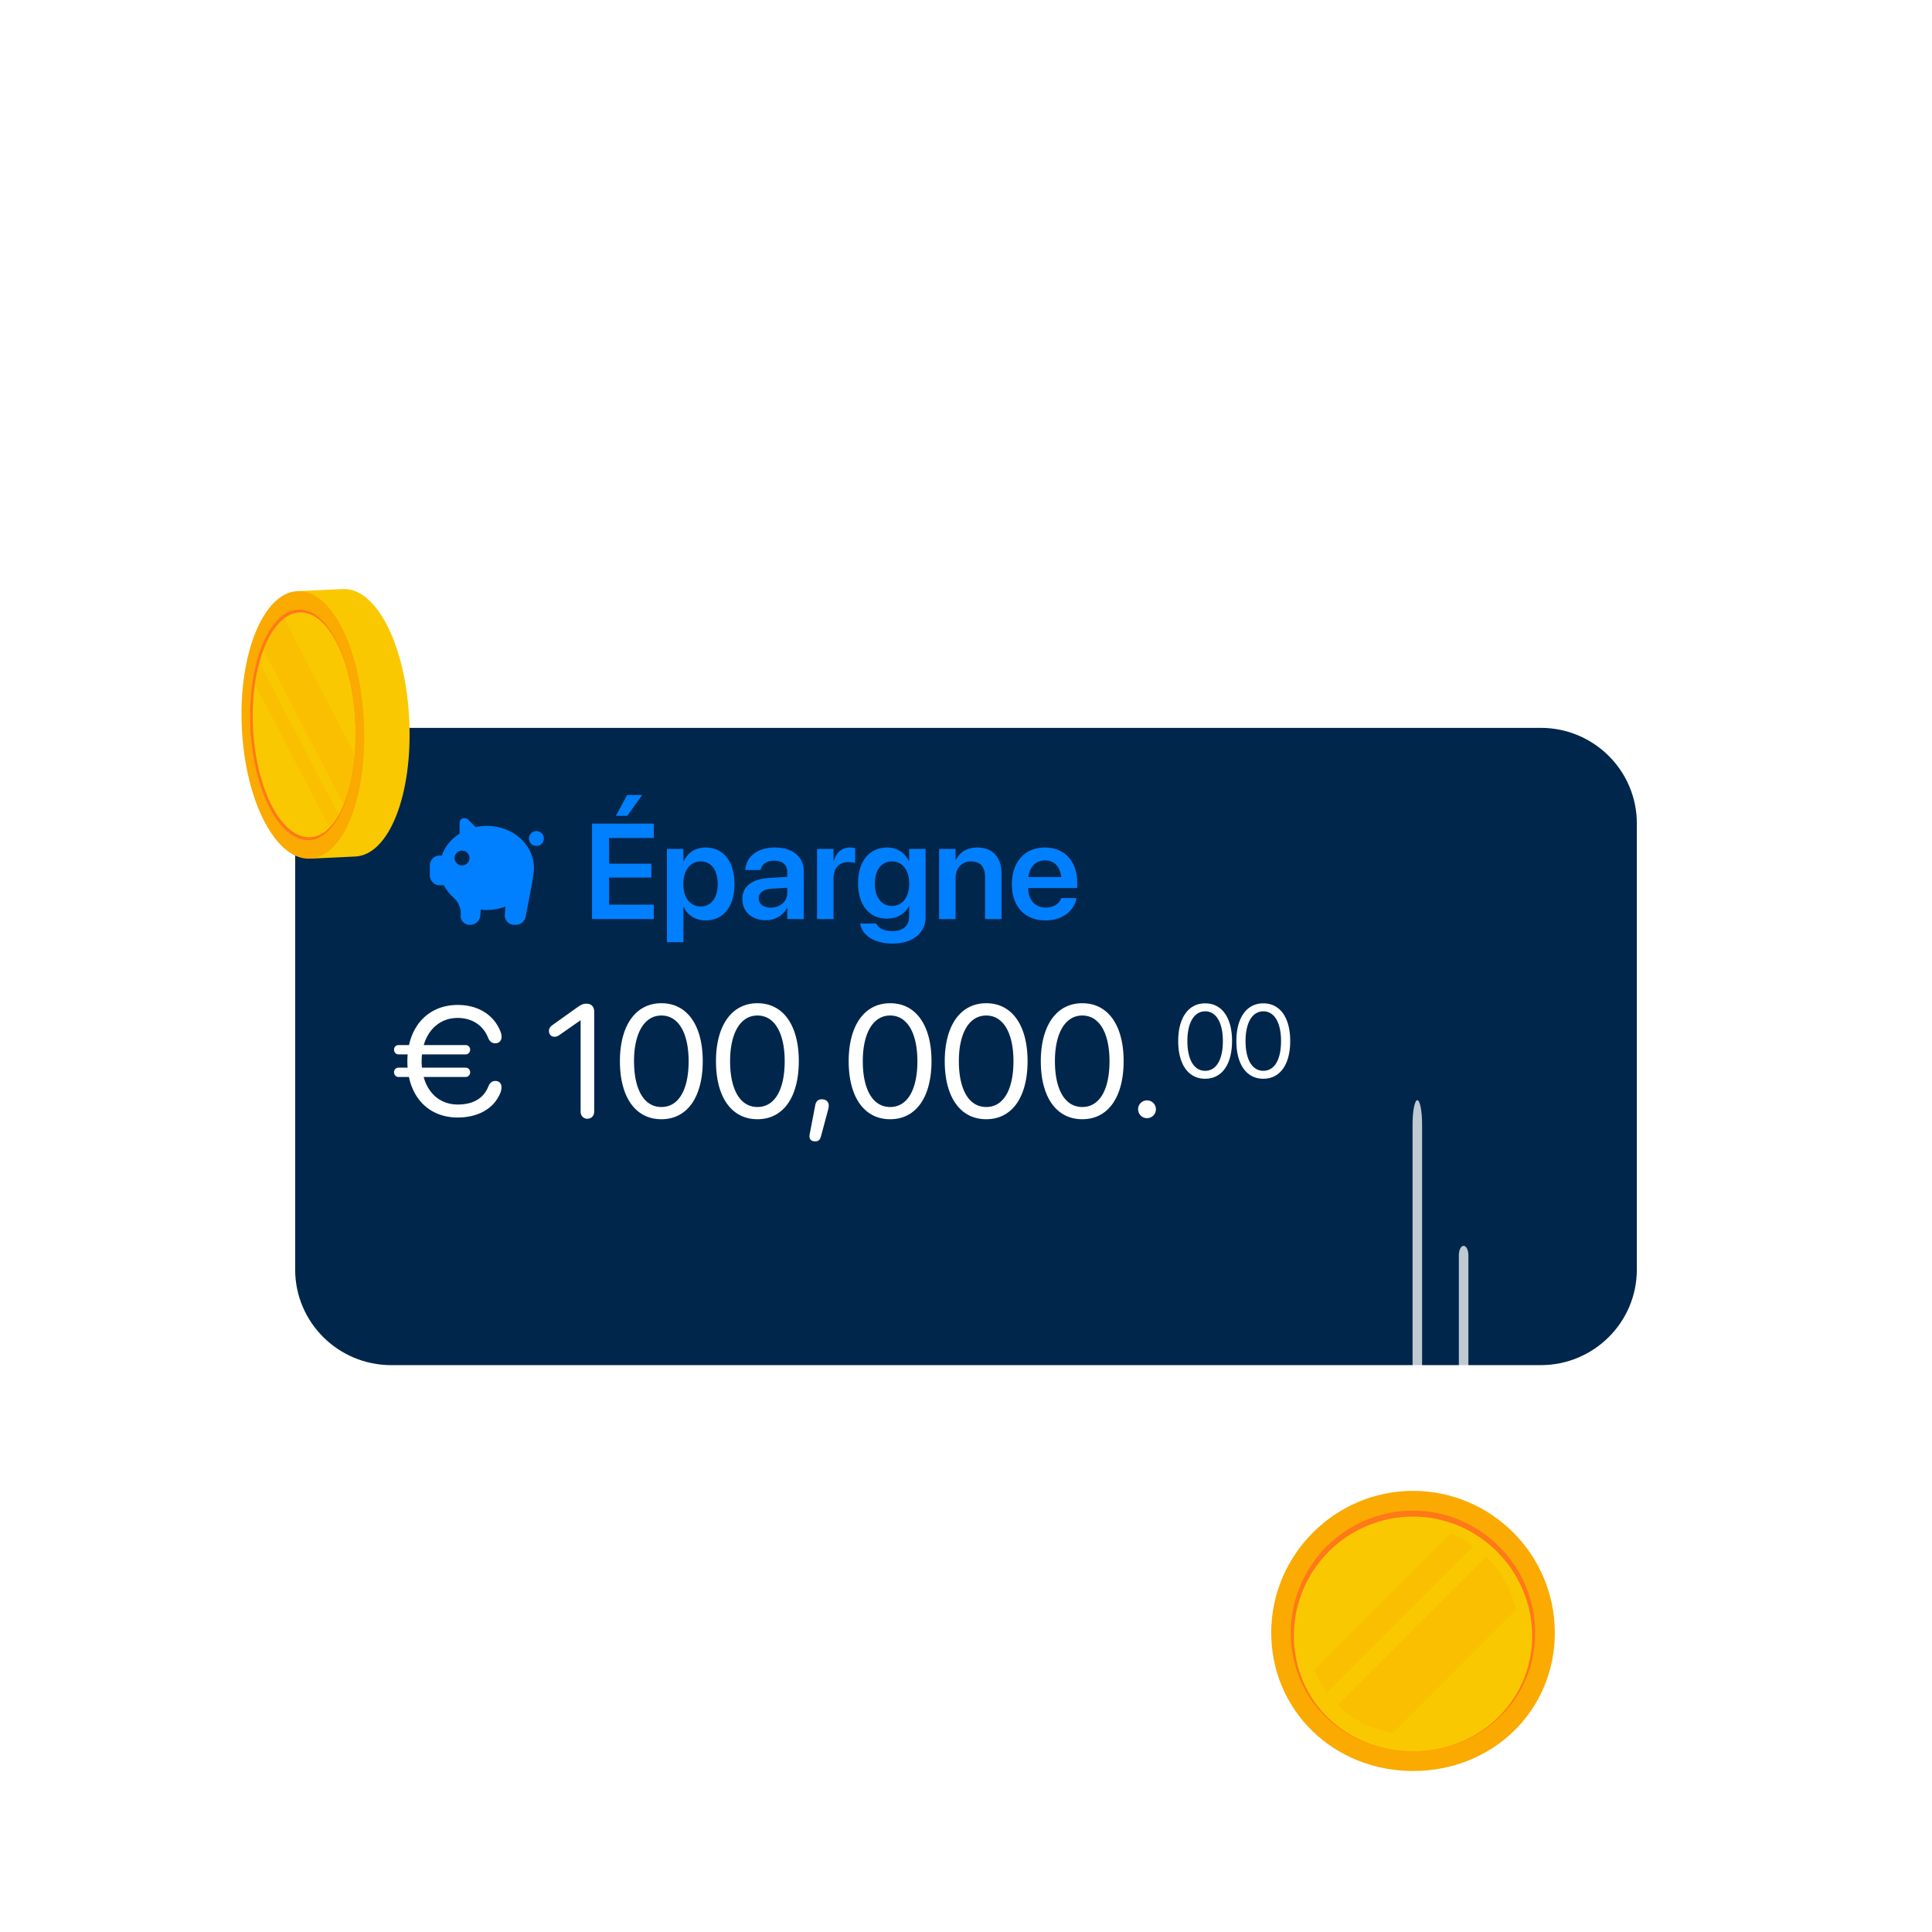 <svg xmlns="http://www.w3.org/2000/svg" width="576" height="576" fill="none"><g clip-path="url(#a)"><circle cx="288" cy="288" r="256" fill="#fff" fill-opacity=".1"/><g filter="url(#b)"><path fill="#00264C" d="M459.343 193H116.657C100.83 193 88 205.76 88 221.5v133c0 15.74 12.83 28.5 28.657 28.5h342.686C475.17 383 488 370.24 488 354.5v-133c0-15.74-12.83-28.5-28.657-28.5Z"/></g><path fill="#0080FF" fill-rule="evenodd" d="M141.806 246.589a15.674 15.674 0 0 1 3.337-.356c7.754 0 14.04 5.61 14.04 12.53 0 .486-.031.967-.092 1.439-.108.947-.347 2.437-.717 4.467a573.182 573.182 0 0 1-1.672 8.672 2.954 2.954 0 0 1-2.899 2.375h-.531a2.758 2.758 0 0 1-2.755-2.942l.17-2.496a15.453 15.453 0 0 1-5.544 1.015c-.611 0-1.213-.035-1.804-.103l-.168 1.844a2.953 2.953 0 0 1-2.943 2.682h-.257a2.644 2.644 0 0 1-2.642-2.8l.018-.308c.121-2.19-.933-3.892-1.991-4.862a12.647 12.647 0 0 1-3.01-3.824h-1.242a2.952 2.952 0 0 1-2.956-2.948v-2.948a2.953 2.953 0 0 1 2.956-2.949h.617c.918-2.665 2.805-4.952 5.294-6.532v-3.176a1.476 1.476 0 0 1 2.523-1.042l2.268 2.262Zm-4.052 11.437c1.225 0 2.217-.99 2.217-2.211a2.214 2.214 0 0 0-2.217-2.212c-1.224 0-2.216.99-2.216 2.212 0 1.221.992 2.211 2.216 2.211Zm22.168-5.832a2.214 2.214 0 0 1-2.217-2.211c0-1.221.992-2.212 2.217-2.212 1.224 0 2.217.991 2.217 2.212a2.214 2.214 0 0 1-2.217 2.211Z" clip-rule="evenodd"/><path fill="#0080FF" d="M187.011 243.226h-3.39l3.351-6.21h4.495l-4.456 6.21ZM176.504 274v-28.448h18.413v4.278H181.59v7.669h12.598v4.12H181.59v8.103h13.327V274h-18.413Zm22.336 6.9v-27.797h4.909v3.608h.099c1.202-2.504 3.489-4.042 6.486-4.042 5.303 0 8.654 4.14 8.654 10.882v.02c0 6.703-3.351 10.843-8.595 10.843-2.977 0-5.363-1.498-6.545-3.943h-.099V280.9h-4.909Zm10.035-10.626c3.134 0 5.106-2.583 5.106-6.703v-.02c0-4.179-1.972-6.742-5.106-6.742-3.036 0-5.165 2.642-5.165 6.742v.02c0 4.081 2.129 6.703 5.165 6.703Zm19.438 4.081c-4.179 0-6.999-2.583-6.999-6.309v-.039c0-3.706 2.879-5.934 7.945-6.25l5.461-.335v-1.439c0-2.109-1.38-3.391-3.864-3.391-2.326 0-3.746 1.085-4.061 2.622l-.039.178h-4.554l.019-.237c.296-3.706 3.509-6.486 8.813-6.486 5.224 0 8.595 2.76 8.595 6.959V274h-4.909v-3.213h-.118c-1.203 2.188-3.529 3.568-6.289 3.568Zm-2.109-6.506c0 1.715 1.419 2.76 3.568 2.76 2.819 0 4.948-1.873 4.948-4.357v-1.577l-4.771.296c-2.425.158-3.745 1.202-3.745 2.858v.02ZM243.592 274v-20.897h4.909v3.608h.098c.651-2.524 2.386-4.042 4.791-4.042.611 0 1.183.099 1.557.197v4.436c-.414-.158-1.163-.276-1.991-.276-2.78 0-4.455 1.755-4.455 4.85V274h-4.909Zm22.513 7.314c-5.539 0-9.029-2.523-9.62-5.796l-.04-.177h4.83l.06.157c.532 1.203 2.208 2.11 4.77 2.11 3.194 0 4.949-1.696 4.949-4.357v-3.016h-.099c-1.163 2.227-3.529 3.647-6.525 3.647-5.244 0-8.615-4.022-8.615-10.528v-.019c0-6.605 3.41-10.666 8.694-10.666 2.957 0 5.244 1.577 6.426 3.982h.119v-3.548h4.909v20.306c0 4.731-3.805 7.905-9.858 7.905Zm-.138-11.217c3.056 0 5.106-2.583 5.106-6.644v-.02c0-4.041-2.07-6.624-5.106-6.624-3.154 0-5.145 2.543-5.145 6.604v.02c0 4.12 1.991 6.664 5.145 6.664ZM279.984 274v-20.897h4.909v3.272h.099c1.084-2.247 3.213-3.706 6.387-3.706 4.594 0 7.216 2.957 7.216 7.807V274h-4.909v-12.538c0-2.977-1.38-4.653-4.18-4.653-2.819 0-4.613 2.05-4.613 5.067V274h-4.909Zm31.74.414c-6.269 0-10.054-4.16-10.054-10.803v-.02c0-6.585 3.844-10.922 9.818-10.922 5.973 0 9.68 4.199 9.68 10.508v1.577H306.54c.078 3.667 2.089 5.835 5.283 5.835 2.445 0 4.042-1.301 4.515-2.7l.039-.138h4.594l-.06.216c-.65 3.214-3.726 6.447-9.187 6.447Zm-.177-17.901c-2.602 0-4.554 1.755-4.948 4.968h9.798c-.355-3.312-2.248-4.968-4.85-4.968Z"/><path fill="#fff" d="M118.825 321.088c-.767 0-1.348-.626-1.348-1.392 0-.812.581-1.391 1.348-1.391h2.697a26.465 26.465 0 0 1-.069-1.926c0-.695.023-1.368.092-2.017h-2.72c-.767 0-1.348-.627-1.348-1.392 0-.812.581-1.392 1.348-1.392h3.116c1.627-7.398 7.092-11.967 14.509-11.967 6.231 0 10.812 3.038 12.765 7.932.232.556.325 1.136.325 1.6 0 1.137-.767 1.902-1.883 1.902-1 0-1.697-.557-2.163-1.716-1.557-3.85-4.999-5.845-9.044-5.845-4.883 0-8.65 3.061-10.115 8.094h12.463c.791 0 1.372.58 1.372 1.392 0 .765-.581 1.392-1.372 1.392h-12.997a27.697 27.697 0 0 0-.093 2.017c0 .673.023 1.299.093 1.926h12.997c.791 0 1.372.579 1.372 1.391 0 .766-.581 1.392-1.372 1.392h-12.486c1.395 5.125 5.185 8.21 10.161 8.21 4.046 0 7.533-1.461 9.091-5.311.465-1.16 1.116-1.716 2.116-1.716 1.116 0 1.837.719 1.837 1.855 0 .464-.07 1.044-.302 1.6-2.07 5.173-7.185 7.445-12.765 7.445-7.511 0-12.951-4.569-14.532-12.083h-3.093Zm56.304 12.455c-1.186 0-2.023-.882-2.023-2.157v-27.16h-.093l-6.278 4.384c-.465.325-.907.487-1.418.487-.977 0-1.651-.696-1.651-1.716 0-.743.279-1.23 1.162-1.856l7.185-5.126c1.302-.927 1.86-1.159 2.814-1.159 1.441 0 2.325.881 2.325 2.342v29.804c0 1.275-.837 2.157-2.023 2.157Zm22.06.139c-7.836 0-12.37-6.726-12.37-17.303 0-10.483 4.581-17.279 12.37-17.279 7.789 0 12.323 6.75 12.323 17.256 0 10.576-4.51 17.326-12.323 17.326Zm0-3.642c5.232 0 8.115-5.311 8.115-13.661 0-8.233-2.93-13.614-8.115-13.614-5.185 0-8.161 5.427-8.161 13.591 0 8.35 2.906 13.684 8.161 13.684Zm28.64 3.642c-7.836 0-12.37-6.726-12.37-17.303 0-10.483 4.581-17.279 12.37-17.279 7.789 0 12.324 6.75 12.324 17.256 0 10.576-4.511 17.326-12.324 17.326Zm0-3.642c5.232 0 8.115-5.311 8.115-13.661 0-8.233-2.93-13.614-8.115-13.614-5.185 0-8.161 5.427-8.161 13.591 0 8.35 2.906 13.684 8.161 13.684Zm19.224-2.296c1.185 0 2.023.696 2.023 1.833 0 .417-.047.765-.186 1.275l-2.14 7.979c-.255.997-.79 1.461-1.767 1.461-.93 0-1.65-.534-1.65-1.461 0-.348.046-.58.069-.719l1.651-8.605c.256-1.276.907-1.763 2-1.763Zm20.339 5.938c-7.835 0-12.369-6.726-12.369-17.303 0-10.483 4.58-17.279 12.369-17.279 7.79 0 12.324 6.75 12.324 17.256 0 10.576-4.511 17.326-12.324 17.326Zm0-3.642c5.232 0 8.115-5.311 8.115-13.661 0-8.233-2.93-13.614-8.115-13.614-5.185 0-8.161 5.427-8.161 13.591 0 8.35 2.906 13.684 8.161 13.684Zm28.641 3.642c-7.836 0-12.37-6.726-12.37-17.303 0-10.483 4.58-17.279 12.37-17.279 7.789 0 12.323 6.75 12.323 17.256 0 10.576-4.511 17.326-12.323 17.326Zm0-3.642c5.231 0 8.114-5.311 8.114-13.661 0-8.233-2.929-13.614-8.114-13.614-5.186 0-8.162 5.427-8.162 13.591 0 8.35 2.907 13.684 8.162 13.684Zm28.64 3.642c-7.836 0-12.37-6.726-12.37-17.303 0-10.483 4.58-17.279 12.37-17.279 7.79 0 12.323 6.75 12.323 17.256 0 10.576-4.51 17.326-12.323 17.326Zm0-3.642c5.232 0 8.113-5.311 8.113-13.661 0-8.233-2.928-13.614-8.113-13.614s-8.162 5.427-8.162 13.591c0 8.35 2.907 13.684 8.162 13.684Zm19.292 3.317a2.617 2.617 0 0 1-2.65-2.644 2.617 2.617 0 0 1 2.65-2.644 2.618 2.618 0 0 1 2.652 2.644 2.618 2.618 0 0 1-2.652 2.644Zm17.341-11.745c-5.093 0-8.04-4.372-8.04-11.247 0-6.814 2.978-11.231 8.04-11.231 5.064 0 8.01 4.387 8.01 11.216 0 6.875-2.931 11.262-8.01 11.262Zm0-2.367c3.4 0 5.276-3.452 5.276-8.88 0-5.351-1.904-8.849-5.276-8.849-3.369 0-5.305 3.528-5.305 8.834 0 5.428 1.891 8.895 5.305 8.895Zm17.343 2.367c-5.093 0-8.041-4.372-8.041-11.247 0-6.814 2.979-11.231 8.041-11.231s8.009 4.387 8.009 11.216c0 6.875-2.93 11.262-8.009 11.262Zm0-2.367c3.4 0 5.274-3.452 5.274-8.88 0-5.351-1.903-8.849-5.274-8.849-3.369 0-5.305 3.528-5.305 8.834 0 5.428 1.888 8.895 5.305 8.895Z"/><g filter="url(#c)"><path fill="#FAAA00" d="M421.273 504C397.579 504 379 485.895 379 462.761c0-23.134 18.968-42.275 42.273-42.275 23.305 0 42.273 18.969 42.273 42.275 0 23.306-18.558 41.239-42.273 41.239Z"/><path fill="#FF7819" d="M421.273 426.377c-20.09 0-36.425 16.336-36.425 36.427s15.99 35.326 36.425 35.326c20.435 0 36.425-15.516 36.425-35.326 0-19.81-16.335-36.427-36.425-36.427Z"/><path fill="#FAC800" d="M421.273 428.147c-19.594 0-35.519 15.926-35.519 35.52 0 19.595 15.602 34.463 35.519 34.463 19.917 0 35.519-15.127 35.519-34.463 0-19.335-15.925-35.52-35.519-35.52Z"/><path fill="#FAAA00" fill-opacity=".3" d="m439.292 436.909-43.676 43.677a29.003 29.003 0 0 1-3.733-6.819l40.525-40.527a30.099 30.099 0 0 1 6.884 3.669Zm12.689 19.033-36.771 36.772c-6.344-1.166-12.019-4.144-16.378-8.416l44.258-44.261a31.225 31.225 0 0 1 8.891 15.905Z"/><path fill="#fff" fill-opacity=".75" d="M422.557 400.598c-.796 0-1.42-3.215-1.42-7.163v-82.272c0-3.97.645-7.163 1.42-7.163.775 0 1.421 3.215 1.421 7.163v82.25c0 3.97-.646 7.164-1.421 7.164v.021Zm13.801 6.088c-.796 0-1.42-1.232-1.42-2.745v-53.767c0-1.513.645-2.745 1.42-2.745.775 0 1.421 1.232 1.421 2.745v53.767c0 1.513-.646 2.745-1.421 2.745Z"/></g><g filter="url(#d)"><path fill="#fff" fill-opacity=".75" d="M89.877 139.046c-.636 0-1.135-1.449-1.135-3.254V75.254c0-1.804.516-3.254 1.135-3.254.62 0 1.135 1.45 1.135 3.254v60.538c0 1.805-.516 3.254-1.135 3.254Zm11.729 0c-.594 0-1.059-.918-1.059-2.046v-28.144c0-1.128.481-2.046 1.059-2.046s1.06.918 1.06 2.046V137c0 1.128-.482 2.046-1.06 2.046Z"/><path fill="#FAC800" d="M88.783 155.046c-6.534 6.18-10.686 20.81-9.913 37.611.788 16.802 6.292 30.981 13.373 36.517l.129 2.817 13.534-.628c10.074-.467 17.155-18.363 16.109-40.717-1.046-22.355-9.768-39.51-19.843-39.028l-13.534.628.129 2.816.016-.016Z"/><path fill="#FAAA00" d="M108.498 191.273c1.046 22.354-6.035 40.25-16.11 40.717-10.154.483-19.263-17.027-20.293-39.011-1.03-21.984 6.405-40.267 16.56-40.733 10.074-.467 18.797 16.673 19.843 39.027Z"/><path fill="#FF7819" d="M74.652 192.851c.885 18.942 8.723 34.022 17.477 33.62 8.626-.403 14.693-15.805 13.792-35.085-.901-19.264-8.368-34.038-17.01-33.636-8.755.403-15.144 16.158-14.259 35.101Z"/><path fill="#FAC800" d="M105.778 200.929c-.466 5.778-1.625 10.896-3.299 14.968-.45 1.11-.949 2.14-1.48 3.09-.837 1.496-1.77 2.768-2.768 3.765-1.722 1.755-3.653 2.753-5.745 2.849-8.546.402-16.19-14.307-17.06-32.783-.208-4.522 0-8.851.58-12.827a49.82 49.82 0 0 1 1.336-6.501c.354-1.304.74-2.527 1.175-3.686 1.593-4.233 3.717-7.5 6.18-9.399 1.448-1.11 3.009-1.738 4.65-1.818 8.417-.387 15.707 14.017 16.576 32.815a74.277 74.277 0 0 1-.145 9.527Z"/><path fill="#FAAA00" fill-opacity=".3" d="M101 218.986c-.836 1.497-1.77 2.768-2.768 3.766l-22.224-42.761a49.77 49.77 0 0 1 1.336-6.502L101 218.986Zm4.777-18.057c-.466 5.778-1.625 10.896-3.299 14.968l-23.962-46.093c1.593-4.233 3.717-7.5 6.18-9.399l21.081 40.524Z"/></g></g><defs><filter id="b" width="448" height="238" x="64" y="193" color-interpolation-filters="sRGB" filterUnits="userSpaceOnUse"><feFlood flood-opacity="0" result="BackgroundImageFix"/><feColorMatrix in="SourceAlpha" result="hardAlpha" values="0 0 0 0 0 0 0 0 0 0 0 0 0 0 0 0 0 0 127 0"/><feOffset dy="24"/><feGaussianBlur stdDeviation="12"/><feComposite in2="hardAlpha" operator="out"/><feColorMatrix values="0 0 0 0 0 0 0 0 0 0 0 0 0 0 0 0 0 0 0.15 0"/><feBlend in2="BackgroundImageFix" result="effect1_dropShadow_4944_183716"/><feBlend in="SourceGraphic" in2="effect1_dropShadow_4944_183716" result="shape"/></filter><filter id="c" width="132.547" height="248" x="355" y="304" color-interpolation-filters="sRGB" filterUnits="userSpaceOnUse"><feFlood flood-opacity="0" result="BackgroundImageFix"/><feColorMatrix in="SourceAlpha" result="hardAlpha" values="0 0 0 0 0 0 0 0 0 0 0 0 0 0 0 0 0 0 127 0"/><feOffset dy="24"/><feGaussianBlur stdDeviation="12"/><feComposite in2="hardAlpha" operator="out"/><feColorMatrix values="0 0 0 0 0 0 0 0 0 0 0 0 0 0 0 0 0 0 0.15 0"/><feBlend in2="BackgroundImageFix" result="effect1_dropShadow_4944_183716"/><feBlend in="SourceGraphic" in2="effect1_dropShadow_4944_183716" result="shape"/></filter><filter id="d" width="98.117" height="208" x="48" y="72" color-interpolation-filters="sRGB" filterUnits="userSpaceOnUse"><feFlood flood-opacity="0" result="BackgroundImageFix"/><feColorMatrix in="SourceAlpha" result="hardAlpha" values="0 0 0 0 0 0 0 0 0 0 0 0 0 0 0 0 0 0 127 0"/><feOffset dy="24"/><feGaussianBlur stdDeviation="12"/><feComposite in2="hardAlpha" operator="out"/><feColorMatrix values="0 0 0 0 0 0 0 0 0 0 0 0 0 0 0 0 0 0 0.15 0"/><feBlend in2="BackgroundImageFix" result="effect1_dropShadow_4944_183716"/><feBlend in="SourceGraphic" in2="effect1_dropShadow_4944_183716" result="shape"/></filter><clipPath id="a"><path fill="#fff" d="M32 32h512v512H32z"/></clipPath></defs></svg>